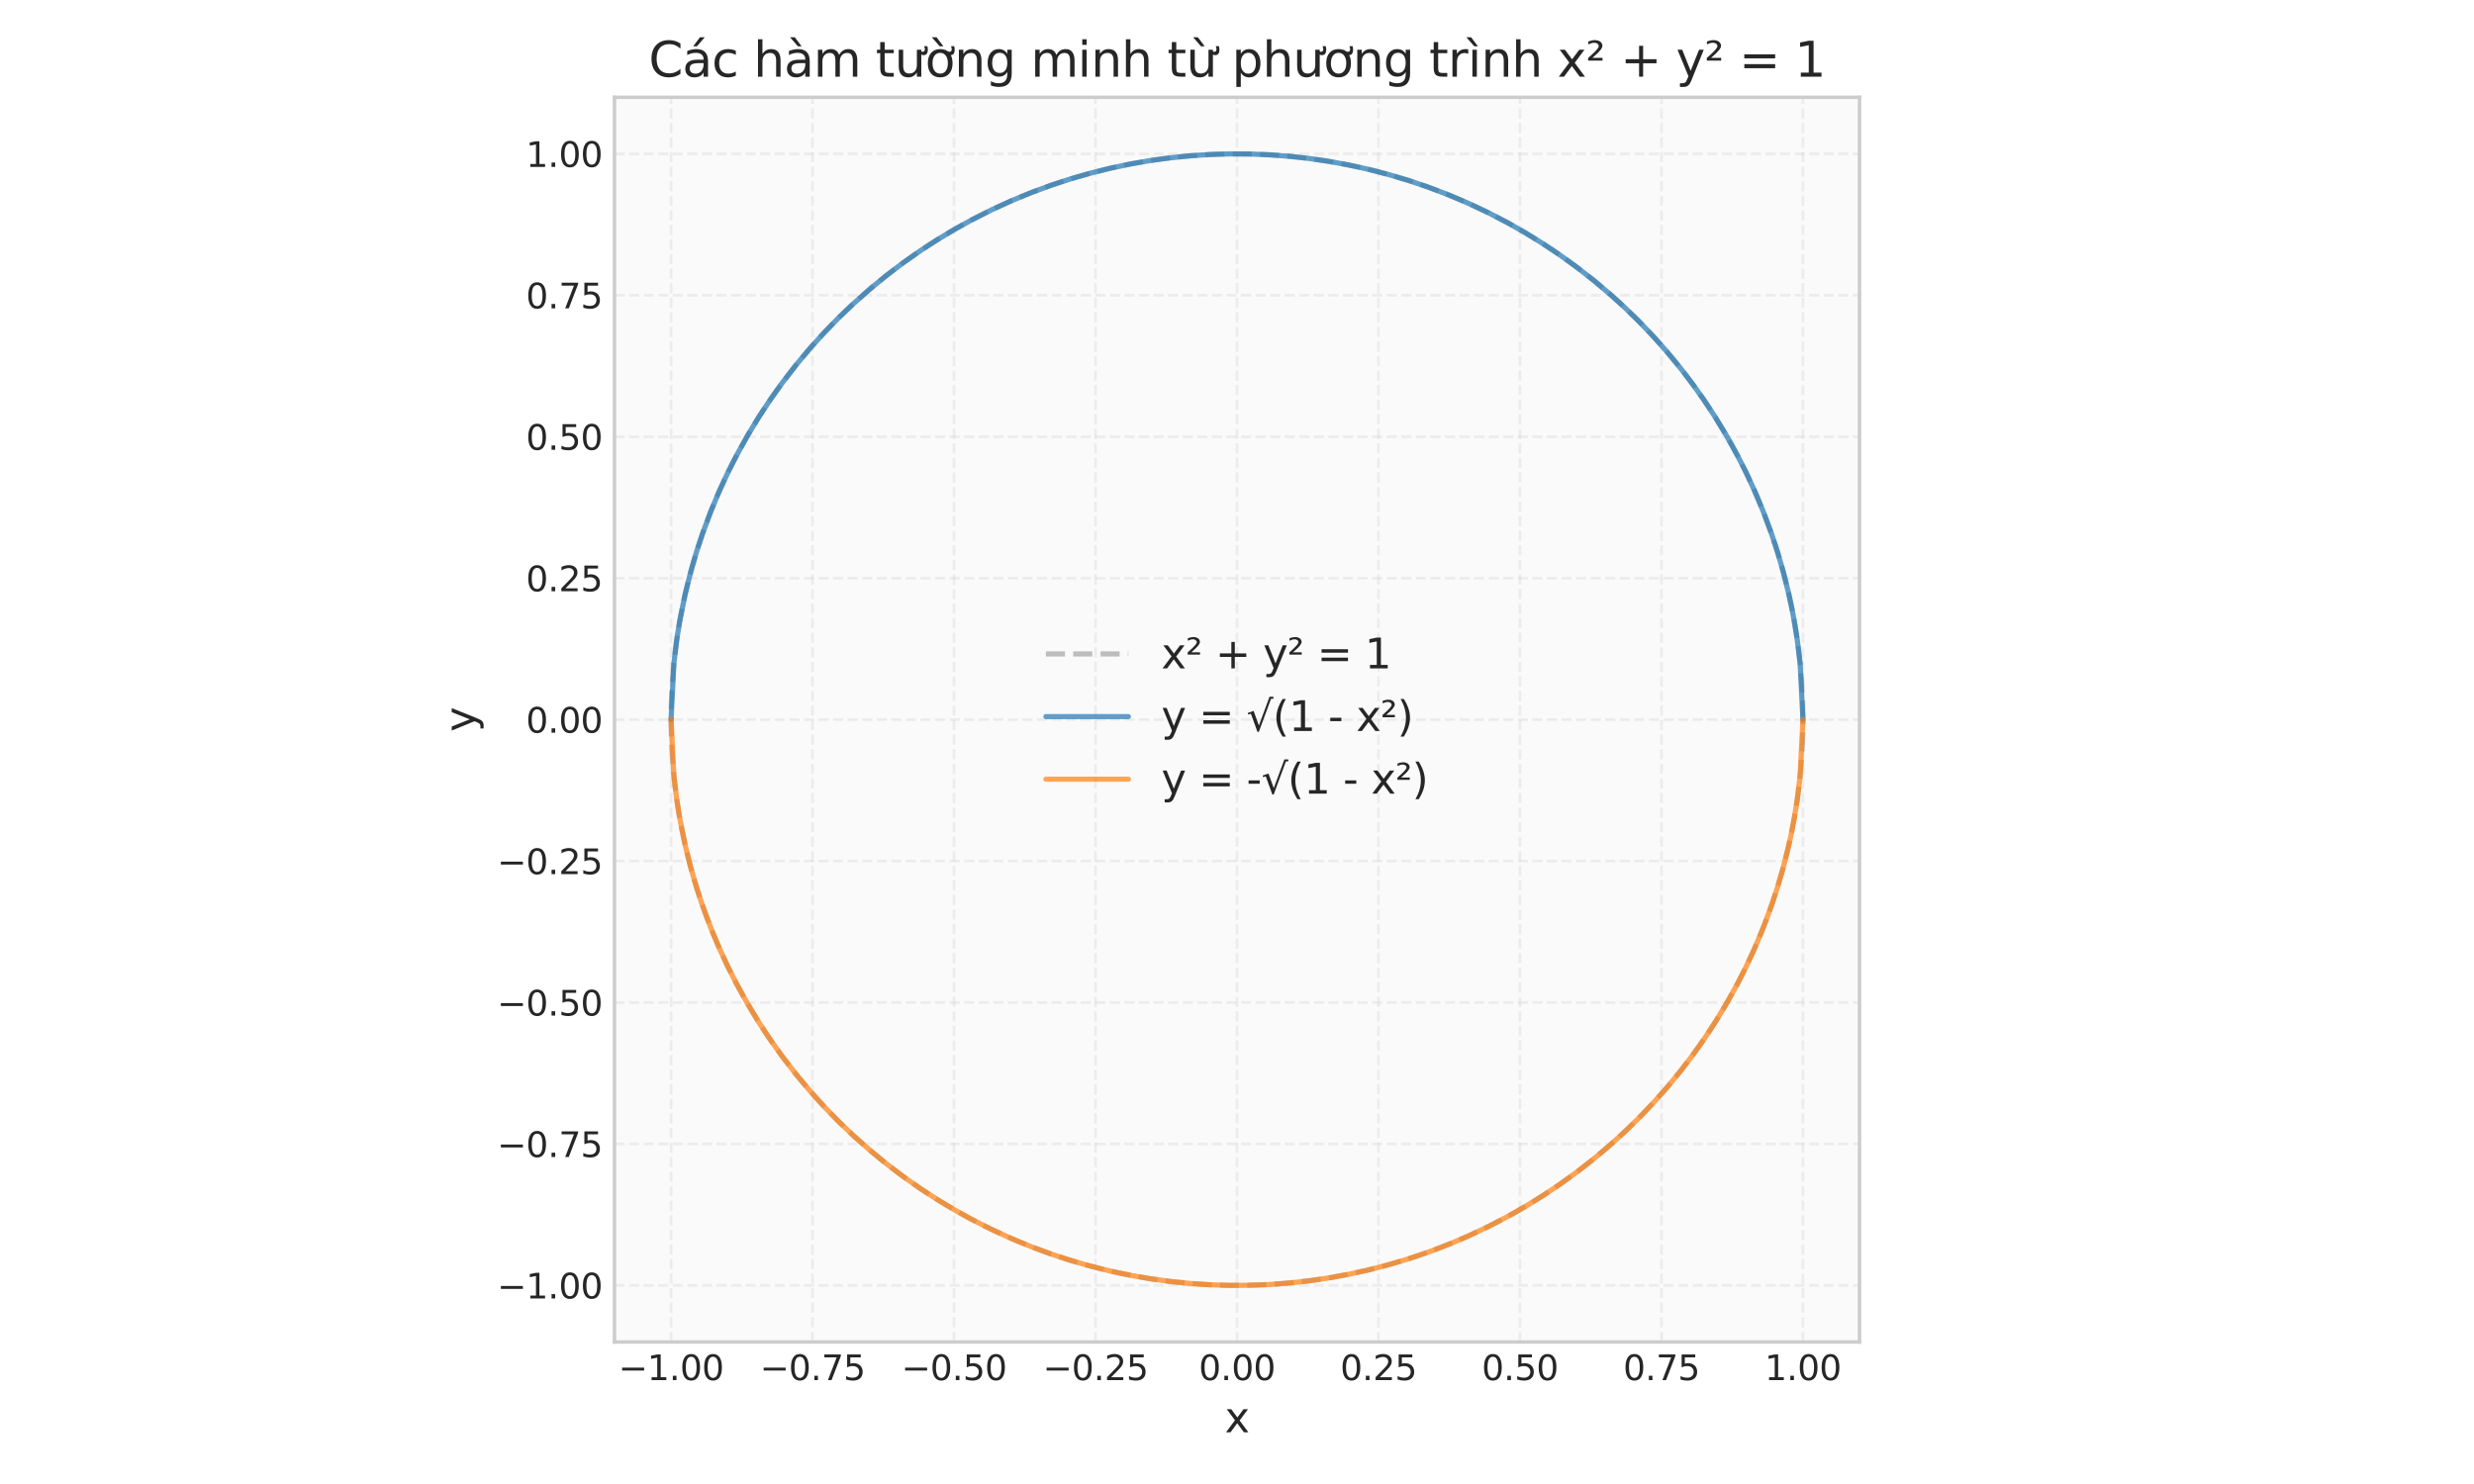 <?xml version="1.0" encoding="utf-8" standalone="no"?>
<!DOCTYPE svg PUBLIC "-//W3C//DTD SVG 1.1//EN"
  "http://www.w3.org/Graphics/SVG/1.1/DTD/svg11.dtd">
<svg xmlns:xlink="http://www.w3.org/1999/xlink" width="720pt" height="432pt" viewBox="0 0 720 432" xmlns="http://www.w3.org/2000/svg" version="1.1">
 <defs>
  <style type="text/css">*{stroke-linejoin: round; stroke-linecap: butt}</style>
 </defs>
 <g id="figure_1">
  <g id="patch_1">
   <path d="M 0 432 
L 720 432 
L 720 0 
L 0 0 
z
" style="fill: #ffffff"/>
  </g>
  <g id="axes_1">
   <g id="patch_2">
    <path d="M 178.829 390.66 
L 541.171 390.66 
L 541.171 28.32 
L 178.829 28.32 
z
" style="fill: #fafafa"/>
   </g>
   <g id="matplotlib.axis_1">
    <g id="xtick_1">
     <g id="line2d_1">
      <path d="M 195.299 390.66 
L 195.299 28.32 
" clip-path="url(#p12995d08d3)" style="fill: none; stroke-dasharray: 2.96,1.28; stroke-dashoffset: 0; stroke: #cccccc; stroke-opacity: 0.3; stroke-width: 0.8"/>
     </g>
     <g id="line2d_2"/>
     <g id="text_1">
      <!-- −1.00 -->
      <g style="fill: #262626" transform="translate(179.977 401.758) scale(0.1 -0.1)">
       <defs>
        <path id="DejaVuSans-2212" d="M 678 2272 
L 4684 2272 
L 4684 1741 
L 678 1741 
L 678 2272 
z
" transform="scale(0.016)"/>
        <path id="DejaVuSans-31" d="M 794 531 
L 1825 531 
L 1825 4091 
L 703 3866 
L 703 4441 
L 1819 4666 
L 2450 4666 
L 2450 531 
L 3481 531 
L 3481 0 
L 794 0 
L 794 531 
z
" transform="scale(0.016)"/>
        <path id="DejaVuSans-2e" d="M 684 794 
L 1344 794 
L 1344 0 
L 684 0 
L 684 794 
z
" transform="scale(0.016)"/>
        <path id="DejaVuSans-30" d="M 2034 4250 
Q 1547 4250 1301 3770 
Q 1056 3291 1056 2328 
Q 1056 1369 1301 889 
Q 1547 409 2034 409 
Q 2525 409 2770 889 
Q 3016 1369 3016 2328 
Q 3016 3291 2770 3770 
Q 2525 4250 2034 4250 
z
M 2034 4750 
Q 2819 4750 3233 4129 
Q 3647 3509 3647 2328 
Q 3647 1150 3233 529 
Q 2819 -91 2034 -91 
Q 1250 -91 836 529 
Q 422 1150 422 2328 
Q 422 3509 836 4129 
Q 1250 4750 2034 4750 
z
" transform="scale(0.016)"/>
       </defs>
       <use xlink:href="#DejaVuSans-2212"/>
       <use xlink:href="#DejaVuSans-31" transform="translate(83.789 0)"/>
       <use xlink:href="#DejaVuSans-2e" transform="translate(147.412 0)"/>
       <use xlink:href="#DejaVuSans-30" transform="translate(179.199 0)"/>
       <use xlink:href="#DejaVuSans-30" transform="translate(242.822 0)"/>
      </g>
     </g>
    </g>
    <g id="xtick_2">
     <g id="line2d_3">
      <path d="M 236.475 390.66 
L 236.475 28.32 
" clip-path="url(#p12995d08d3)" style="fill: none; stroke-dasharray: 2.96,1.28; stroke-dashoffset: 0; stroke: #cccccc; stroke-opacity: 0.3; stroke-width: 0.8"/>
     </g>
     <g id="line2d_4"/>
     <g id="text_2">
      <!-- −0.75 -->
      <g style="fill: #262626" transform="translate(221.152 401.758) scale(0.1 -0.1)">
       <defs>
        <path id="DejaVuSans-37" d="M 525 4666 
L 3525 4666 
L 3525 4397 
L 1831 0 
L 1172 0 
L 2766 4134 
L 525 4134 
L 525 4666 
z
" transform="scale(0.016)"/>
        <path id="DejaVuSans-35" d="M 691 4666 
L 3169 4666 
L 3169 4134 
L 1269 4134 
L 1269 2991 
Q 1406 3038 1543 3061 
Q 1681 3084 1819 3084 
Q 2600 3084 3056 2656 
Q 3513 2228 3513 1497 
Q 3513 744 3044 326 
Q 2575 -91 1722 -91 
Q 1428 -91 1123 -41 
Q 819 9 494 109 
L 494 744 
Q 775 591 1075 516 
Q 1375 441 1709 441 
Q 2250 441 2565 725 
Q 2881 1009 2881 1497 
Q 2881 1984 2565 2268 
Q 2250 2553 1709 2553 
Q 1456 2553 1204 2497 
Q 953 2441 691 2322 
L 691 4666 
z
" transform="scale(0.016)"/>
       </defs>
       <use xlink:href="#DejaVuSans-2212"/>
       <use xlink:href="#DejaVuSans-30" transform="translate(83.789 0)"/>
       <use xlink:href="#DejaVuSans-2e" transform="translate(147.412 0)"/>
       <use xlink:href="#DejaVuSans-37" transform="translate(179.199 0)"/>
       <use xlink:href="#DejaVuSans-35" transform="translate(242.822 0)"/>
      </g>
     </g>
    </g>
    <g id="xtick_3">
     <g id="line2d_5">
      <path d="M 277.65 390.66 
L 277.65 28.32 
" clip-path="url(#p12995d08d3)" style="fill: none; stroke-dasharray: 2.96,1.28; stroke-dashoffset: 0; stroke: #cccccc; stroke-opacity: 0.3; stroke-width: 0.8"/>
     </g>
     <g id="line2d_6"/>
     <g id="text_3">
      <!-- −0.50 -->
      <g style="fill: #262626" transform="translate(262.327 401.758) scale(0.1 -0.1)">
       <use xlink:href="#DejaVuSans-2212"/>
       <use xlink:href="#DejaVuSans-30" transform="translate(83.789 0)"/>
       <use xlink:href="#DejaVuSans-2e" transform="translate(147.412 0)"/>
       <use xlink:href="#DejaVuSans-35" transform="translate(179.199 0)"/>
       <use xlink:href="#DejaVuSans-30" transform="translate(242.822 0)"/>
      </g>
     </g>
    </g>
    <g id="xtick_4">
     <g id="line2d_7">
      <path d="M 318.825 390.66 
L 318.825 28.32 
" clip-path="url(#p12995d08d3)" style="fill: none; stroke-dasharray: 2.96,1.28; stroke-dashoffset: 0; stroke: #cccccc; stroke-opacity: 0.3; stroke-width: 0.8"/>
     </g>
     <g id="line2d_8"/>
     <g id="text_4">
      <!-- −0.25 -->
      <g style="fill: #262626" transform="translate(303.502 401.758) scale(0.1 -0.1)">
       <defs>
        <path id="DejaVuSans-32" d="M 1228 531 
L 3431 531 
L 3431 0 
L 469 0 
L 469 531 
Q 828 903 1448 1529 
Q 2069 2156 2228 2338 
Q 2531 2678 2651 2914 
Q 2772 3150 2772 3378 
Q 2772 3750 2511 3984 
Q 2250 4219 1831 4219 
Q 1534 4219 1204 4116 
Q 875 4013 500 3803 
L 500 4441 
Q 881 4594 1212 4672 
Q 1544 4750 1819 4750 
Q 2544 4750 2975 4387 
Q 3406 4025 3406 3419 
Q 3406 3131 3298 2873 
Q 3191 2616 2906 2266 
Q 2828 2175 2409 1742 
Q 1991 1309 1228 531 
z
" transform="scale(0.016)"/>
       </defs>
       <use xlink:href="#DejaVuSans-2212"/>
       <use xlink:href="#DejaVuSans-30" transform="translate(83.789 0)"/>
       <use xlink:href="#DejaVuSans-2e" transform="translate(147.412 0)"/>
       <use xlink:href="#DejaVuSans-32" transform="translate(179.199 0)"/>
       <use xlink:href="#DejaVuSans-35" transform="translate(242.822 0)"/>
      </g>
     </g>
    </g>
    <g id="xtick_5">
     <g id="line2d_9">
      <path d="M 360 390.66 
L 360 28.32 
" clip-path="url(#p12995d08d3)" style="fill: none; stroke-dasharray: 2.96,1.28; stroke-dashoffset: 0; stroke: #cccccc; stroke-opacity: 0.3; stroke-width: 0.8"/>
     </g>
     <g id="line2d_10"/>
     <g id="text_5">
      <!-- 0.00 -->
      <g style="fill: #262626" transform="translate(348.867 401.758) scale(0.1 -0.1)">
       <use xlink:href="#DejaVuSans-30"/>
       <use xlink:href="#DejaVuSans-2e" transform="translate(63.623 0)"/>
       <use xlink:href="#DejaVuSans-30" transform="translate(95.41 0)"/>
       <use xlink:href="#DejaVuSans-30" transform="translate(159.033 0)"/>
      </g>
     </g>
    </g>
    <g id="xtick_6">
     <g id="line2d_11">
      <path d="M 401.175 390.66 
L 401.175 28.32 
" clip-path="url(#p12995d08d3)" style="fill: none; stroke-dasharray: 2.96,1.28; stroke-dashoffset: 0; stroke: #cccccc; stroke-opacity: 0.3; stroke-width: 0.8"/>
     </g>
     <g id="line2d_12"/>
     <g id="text_6">
      <!-- 0.25 -->
      <g style="fill: #262626" transform="translate(390.042 401.758) scale(0.1 -0.1)">
       <use xlink:href="#DejaVuSans-30"/>
       <use xlink:href="#DejaVuSans-2e" transform="translate(63.623 0)"/>
       <use xlink:href="#DejaVuSans-32" transform="translate(95.41 0)"/>
       <use xlink:href="#DejaVuSans-35" transform="translate(159.033 0)"/>
      </g>
     </g>
    </g>
    <g id="xtick_7">
     <g id="line2d_13">
      <path d="M 442.35 390.66 
L 442.35 28.32 
" clip-path="url(#p12995d08d3)" style="fill: none; stroke-dasharray: 2.96,1.28; stroke-dashoffset: 0; stroke: #cccccc; stroke-opacity: 0.3; stroke-width: 0.8"/>
     </g>
     <g id="line2d_14"/>
     <g id="text_7">
      <!-- 0.50 -->
      <g style="fill: #262626" transform="translate(431.217 401.758) scale(0.1 -0.1)">
       <use xlink:href="#DejaVuSans-30"/>
       <use xlink:href="#DejaVuSans-2e" transform="translate(63.623 0)"/>
       <use xlink:href="#DejaVuSans-35" transform="translate(95.41 0)"/>
       <use xlink:href="#DejaVuSans-30" transform="translate(159.033 0)"/>
      </g>
     </g>
    </g>
    <g id="xtick_8">
     <g id="line2d_15">
      <path d="M 483.525 390.66 
L 483.525 28.32 
" clip-path="url(#p12995d08d3)" style="fill: none; stroke-dasharray: 2.96,1.28; stroke-dashoffset: 0; stroke: #cccccc; stroke-opacity: 0.3; stroke-width: 0.8"/>
     </g>
     <g id="line2d_16"/>
     <g id="text_8">
      <!-- 0.75 -->
      <g style="fill: #262626" transform="translate(472.393 401.758) scale(0.1 -0.1)">
       <use xlink:href="#DejaVuSans-30"/>
       <use xlink:href="#DejaVuSans-2e" transform="translate(63.623 0)"/>
       <use xlink:href="#DejaVuSans-37" transform="translate(95.41 0)"/>
       <use xlink:href="#DejaVuSans-35" transform="translate(159.033 0)"/>
      </g>
     </g>
    </g>
    <g id="xtick_9">
     <g id="line2d_17">
      <path d="M 524.701 390.66 
L 524.701 28.32 
" clip-path="url(#p12995d08d3)" style="fill: none; stroke-dasharray: 2.96,1.28; stroke-dashoffset: 0; stroke: #cccccc; stroke-opacity: 0.3; stroke-width: 0.8"/>
     </g>
     <g id="line2d_18"/>
     <g id="text_9">
      <!-- 1.00 -->
      <g style="fill: #262626" transform="translate(513.568 401.758) scale(0.1 -0.1)">
       <use xlink:href="#DejaVuSans-31"/>
       <use xlink:href="#DejaVuSans-2e" transform="translate(63.623 0)"/>
       <use xlink:href="#DejaVuSans-30" transform="translate(95.41 0)"/>
       <use xlink:href="#DejaVuSans-30" transform="translate(159.033 0)"/>
      </g>
     </g>
    </g>
    <g id="text_10">
     <!-- x -->
     <g style="fill: #262626" transform="translate(356.449 416.956) scale(0.12 -0.12)">
      <defs>
       <path id="DejaVuSans-78" d="M 3513 3500 
L 2247 1797 
L 3578 0 
L 2900 0 
L 1881 1375 
L 863 0 
L 184 0 
L 1544 1831 
L 300 3500 
L 978 3500 
L 1906 2253 
L 2834 3500 
L 3513 3500 
z
" transform="scale(0.016)"/>
      </defs>
      <use xlink:href="#DejaVuSans-78"/>
     </g>
    </g>
   </g>
   <g id="matplotlib.axis_2">
    <g id="ytick_1">
     <g id="line2d_19">
      <path d="M 178.829 374.191 
L 541.171 374.191 
" clip-path="url(#p12995d08d3)" style="fill: none; stroke-dasharray: 2.96,1.28; stroke-dashoffset: 0; stroke: #cccccc; stroke-opacity: 0.3; stroke-width: 0.8"/>
     </g>
     <g id="line2d_20"/>
     <g id="text_11">
      <!-- −1.00 -->
      <g style="fill: #262626" transform="translate(144.684 377.99) scale(0.1 -0.1)">
       <use xlink:href="#DejaVuSans-2212"/>
       <use xlink:href="#DejaVuSans-31" transform="translate(83.789 0)"/>
       <use xlink:href="#DejaVuSans-2e" transform="translate(147.412 0)"/>
       <use xlink:href="#DejaVuSans-30" transform="translate(179.199 0)"/>
       <use xlink:href="#DejaVuSans-30" transform="translate(242.822 0)"/>
      </g>
     </g>
    </g>
    <g id="ytick_2">
     <g id="line2d_21">
      <path d="M 178.829 333.015 
L 541.171 333.015 
" clip-path="url(#p12995d08d3)" style="fill: none; stroke-dasharray: 2.96,1.28; stroke-dashoffset: 0; stroke: #cccccc; stroke-opacity: 0.3; stroke-width: 0.8"/>
     </g>
     <g id="line2d_22"/>
     <g id="text_12">
      <!-- −0.75 -->
      <g style="fill: #262626" transform="translate(144.684 336.815) scale(0.1 -0.1)">
       <use xlink:href="#DejaVuSans-2212"/>
       <use xlink:href="#DejaVuSans-30" transform="translate(83.789 0)"/>
       <use xlink:href="#DejaVuSans-2e" transform="translate(147.412 0)"/>
       <use xlink:href="#DejaVuSans-37" transform="translate(179.199 0)"/>
       <use xlink:href="#DejaVuSans-35" transform="translate(242.822 0)"/>
      </g>
     </g>
    </g>
    <g id="ytick_3">
     <g id="line2d_23">
      <path d="M 178.829 291.84 
L 541.171 291.84 
" clip-path="url(#p12995d08d3)" style="fill: none; stroke-dasharray: 2.96,1.28; stroke-dashoffset: 0; stroke: #cccccc; stroke-opacity: 0.3; stroke-width: 0.8"/>
     </g>
     <g id="line2d_24"/>
     <g id="text_13">
      <!-- −0.50 -->
      <g style="fill: #262626" transform="translate(144.684 295.639) scale(0.1 -0.1)">
       <use xlink:href="#DejaVuSans-2212"/>
       <use xlink:href="#DejaVuSans-30" transform="translate(83.789 0)"/>
       <use xlink:href="#DejaVuSans-2e" transform="translate(147.412 0)"/>
       <use xlink:href="#DejaVuSans-35" transform="translate(179.199 0)"/>
       <use xlink:href="#DejaVuSans-30" transform="translate(242.822 0)"/>
      </g>
     </g>
    </g>
    <g id="ytick_4">
     <g id="line2d_25">
      <path d="M 178.829 250.665 
L 541.171 250.665 
" clip-path="url(#p12995d08d3)" style="fill: none; stroke-dasharray: 2.96,1.28; stroke-dashoffset: 0; stroke: #cccccc; stroke-opacity: 0.3; stroke-width: 0.8"/>
     </g>
     <g id="line2d_26"/>
     <g id="text_14">
      <!-- −0.25 -->
      <g style="fill: #262626" transform="translate(144.684 254.464) scale(0.1 -0.1)">
       <use xlink:href="#DejaVuSans-2212"/>
       <use xlink:href="#DejaVuSans-30" transform="translate(83.789 0)"/>
       <use xlink:href="#DejaVuSans-2e" transform="translate(147.412 0)"/>
       <use xlink:href="#DejaVuSans-32" transform="translate(179.199 0)"/>
       <use xlink:href="#DejaVuSans-35" transform="translate(242.822 0)"/>
      </g>
     </g>
    </g>
    <g id="ytick_5">
     <g id="line2d_27">
      <path d="M 178.829 209.49 
L 541.171 209.49 
" clip-path="url(#p12995d08d3)" style="fill: none; stroke-dasharray: 2.96,1.28; stroke-dashoffset: 0; stroke: #cccccc; stroke-opacity: 0.3; stroke-width: 0.8"/>
     </g>
     <g id="line2d_28"/>
     <g id="text_15">
      <!-- 0.00 -->
      <g style="fill: #262626" transform="translate(153.064 213.289) scale(0.1 -0.1)">
       <use xlink:href="#DejaVuSans-30"/>
       <use xlink:href="#DejaVuSans-2e" transform="translate(63.623 0)"/>
       <use xlink:href="#DejaVuSans-30" transform="translate(95.41 0)"/>
       <use xlink:href="#DejaVuSans-30" transform="translate(159.033 0)"/>
      </g>
     </g>
    </g>
    <g id="ytick_6">
     <g id="line2d_29">
      <path d="M 178.829 168.315 
L 541.171 168.315 
" clip-path="url(#p12995d08d3)" style="fill: none; stroke-dasharray: 2.96,1.28; stroke-dashoffset: 0; stroke: #cccccc; stroke-opacity: 0.3; stroke-width: 0.8"/>
     </g>
     <g id="line2d_30"/>
     <g id="text_16">
      <!-- 0.25 -->
      <g style="fill: #262626" transform="translate(153.064 172.114) scale(0.1 -0.1)">
       <use xlink:href="#DejaVuSans-30"/>
       <use xlink:href="#DejaVuSans-2e" transform="translate(63.623 0)"/>
       <use xlink:href="#DejaVuSans-32" transform="translate(95.41 0)"/>
       <use xlink:href="#DejaVuSans-35" transform="translate(159.033 0)"/>
      </g>
     </g>
    </g>
    <g id="ytick_7">
     <g id="line2d_31">
      <path d="M 178.829 127.14 
L 541.171 127.14 
" clip-path="url(#p12995d08d3)" style="fill: none; stroke-dasharray: 2.96,1.28; stroke-dashoffset: 0; stroke: #cccccc; stroke-opacity: 0.3; stroke-width: 0.8"/>
     </g>
     <g id="line2d_32"/>
     <g id="text_17">
      <!-- 0.50 -->
      <g style="fill: #262626" transform="translate(153.064 130.939) scale(0.1 -0.1)">
       <use xlink:href="#DejaVuSans-30"/>
       <use xlink:href="#DejaVuSans-2e" transform="translate(63.623 0)"/>
       <use xlink:href="#DejaVuSans-35" transform="translate(95.41 0)"/>
       <use xlink:href="#DejaVuSans-30" transform="translate(159.033 0)"/>
      </g>
     </g>
    </g>
    <g id="ytick_8">
     <g id="line2d_33">
      <path d="M 178.829 85.965 
L 541.171 85.965 
" clip-path="url(#p12995d08d3)" style="fill: none; stroke-dasharray: 2.96,1.28; stroke-dashoffset: 0; stroke: #cccccc; stroke-opacity: 0.3; stroke-width: 0.8"/>
     </g>
     <g id="line2d_34"/>
     <g id="text_18">
      <!-- 0.75 -->
      <g style="fill: #262626" transform="translate(153.064 89.764) scale(0.1 -0.1)">
       <use xlink:href="#DejaVuSans-30"/>
       <use xlink:href="#DejaVuSans-2e" transform="translate(63.623 0)"/>
       <use xlink:href="#DejaVuSans-37" transform="translate(95.41 0)"/>
       <use xlink:href="#DejaVuSans-35" transform="translate(159.033 0)"/>
      </g>
     </g>
    </g>
    <g id="ytick_9">
     <g id="line2d_35">
      <path d="M 178.829 44.789 
L 541.171 44.789 
" clip-path="url(#p12995d08d3)" style="fill: none; stroke-dasharray: 2.96,1.28; stroke-dashoffset: 0; stroke: #cccccc; stroke-opacity: 0.3; stroke-width: 0.8"/>
     </g>
     <g id="line2d_36"/>
     <g id="text_19">
      <!-- 1.00 -->
      <g style="fill: #262626" transform="translate(153.064 48.589) scale(0.1 -0.1)">
       <use xlink:href="#DejaVuSans-31"/>
       <use xlink:href="#DejaVuSans-2e" transform="translate(63.623 0)"/>
       <use xlink:href="#DejaVuSans-30" transform="translate(95.41 0)"/>
       <use xlink:href="#DejaVuSans-30" transform="translate(159.033 0)"/>
      </g>
     </g>
    </g>
    <g id="text_20">
     <!-- y -->
     <g style="fill: #262626" transform="translate(138.188 213.041) rotate(-90) scale(0.12 -0.12)">
      <defs>
       <path id="DejaVuSans-79" d="M 2059 -325 
Q 1816 -950 1584 -1140 
Q 1353 -1331 966 -1331 
L 506 -1331 
L 506 -850 
L 844 -850 
Q 1081 -850 1212 -737 
Q 1344 -625 1503 -206 
L 1606 56 
L 191 3500 
L 800 3500 
L 1894 763 
L 2988 3500 
L 3597 3500 
L 2059 -325 
z
" transform="scale(0.016)"/>
      </defs>
      <use xlink:href="#DejaVuSans-79"/>
     </g>
    </g>
   </g>
   <g id="line2d_37">
    <path d="M 524.701 209.49 
L 524.619 204.304 
L 524.374 199.122 
L 523.966 193.952 
L 523.395 188.796 
L 522.663 183.661 
L 521.769 178.552 
L 520.714 173.473 
L 519.5 168.43 
L 518.128 163.428 
L 516.599 158.471 
L 514.915 153.565 
L 513.077 148.715 
L 511.088 143.925 
L 508.948 139.2 
L 506.661 134.544 
L 504.228 129.963 
L 501.652 125.461 
L 498.936 121.042 
L 496.082 116.711 
L 493.093 112.472 
L 489.972 108.329 
L 486.722 104.286 
L 483.346 100.348 
L 479.848 96.518 
L 476.231 92.8 
L 472.499 89.198 
L 468.656 85.715 
L 464.704 82.355 
L 460.649 79.121 
L 456.494 76.016 
L 452.243 73.044 
L 447.9 70.207 
L 443.471 67.508 
L 438.958 64.95 
L 434.368 62.535 
L 429.703 60.266 
L 424.97 58.145 
L 420.172 56.175 
L 415.314 54.356 
L 410.402 52.691 
L 405.439 51.182 
L 400.432 49.829 
L 395.384 48.635 
L 390.301 47.601 
L 385.188 46.727 
L 380.05 46.015 
L 374.893 45.464 
L 369.72 45.077 
L 364.538 44.852 
L 359.352 44.791 
L 354.166 44.893 
L 348.985 45.158 
L 343.816 45.587 
L 338.663 46.177 
L 333.531 46.93 
L 328.425 47.844 
L 323.351 48.919 
L 318.313 50.153 
L 313.316 51.544 
L 308.365 53.093 
L 303.466 54.796 
L 298.623 56.653 
L 293.841 58.662 
L 289.124 60.82 
L 284.477 63.125 
L 279.906 65.576 
L 275.414 68.17 
L 271.006 70.903 
L 266.686 73.774 
L 262.459 76.78 
L 258.328 79.917 
L 254.298 83.183 
L 250.373 86.574 
L 246.557 90.087 
L 242.853 93.719 
L 239.266 97.465 
L 235.798 101.323 
L 232.454 105.287 
L 229.236 109.355 
L 226.147 113.523 
L 223.192 117.785 
L 220.372 122.139 
L 217.69 126.579 
L 215.15 131.101 
L 212.754 135.701 
L 210.503 140.375 
L 208.401 145.116 
L 206.449 149.922 
L 204.649 154.787 
L 203.004 159.706 
L 201.514 164.674 
L 200.181 169.687 
L 199.007 174.74 
L 197.993 179.826 
L 197.139 184.943 
L 196.447 190.083 
L 195.917 195.243 
L 195.55 200.417 
L 195.345 205.6 
L 195.305 210.787 
L 195.427 215.972 
L 195.713 221.151 
L 196.162 226.319 
L 196.773 231.47 
L 197.546 236.599 
L 198.48 241.701 
L 199.574 246.771 
L 200.828 251.804 
L 202.239 256.796 
L 203.807 261.74 
L 205.53 266.633 
L 207.406 271.468 
L 209.433 276.243 
L 211.61 280.951 
L 213.934 285.588 
L 216.403 290.15 
L 219.014 294.632 
L 221.765 299.029 
L 224.653 303.338 
L 227.675 307.553 
L 230.829 311.671 
L 234.11 315.688 
L 237.517 319.6 
L 241.045 323.402 
L 244.691 327.091 
L 248.451 330.664 
L 252.322 334.117 
L 256.3 337.446 
L 260.381 340.648 
L 264.56 343.719 
L 268.835 346.658 
L 273.199 349.461 
L 277.65 352.125 
L 282.182 354.647 
L 286.792 357.026 
L 291.474 359.258 
L 296.224 361.341 
L 301.037 363.274 
L 305.909 365.055 
L 310.834 366.681 
L 315.809 368.151 
L 320.827 369.464 
L 325.884 370.618 
L 330.974 371.613 
L 336.094 372.446 
L 341.237 373.118 
L 346.399 373.628 
L 351.575 373.975 
L 356.758 374.159 
L 361.945 374.179 
L 367.13 374.036 
L 372.308 373.73 
L 377.474 373.261 
L 382.622 372.63 
L 387.748 371.836 
L 392.847 370.882 
L 397.912 369.768 
L 402.941 368.494 
L 407.926 367.063 
L 412.864 365.476 
L 417.75 363.734 
L 422.579 361.839 
L 427.345 359.793 
L 432.045 357.598 
L 436.673 355.255 
L 441.225 352.769 
L 445.696 350.14 
L 450.083 347.372 
L 454.38 344.467 
L 458.583 341.428 
L 462.689 338.258 
L 466.693 334.961 
L 470.591 331.539 
L 474.379 327.996 
L 478.054 324.335 
L 481.612 320.561 
L 485.05 316.676 
L 488.363 312.685 
L 491.549 308.592 
L 494.604 304.4 
L 497.526 300.115 
L 500.312 295.739 
L 502.958 291.278 
L 505.462 286.736 
L 507.823 282.117 
L 510.036 277.426 
L 512.101 272.668 
L 514.015 267.847 
L 515.777 262.968 
L 517.383 258.036 
L 518.834 253.056 
L 520.127 248.033 
L 521.261 242.972 
L 522.236 237.877 
L 523.049 232.754 
L 523.701 227.608 
L 524.19 222.445 
L 524.517 217.268 
L 524.68 212.083 
L 524.701 209.49 
L 524.701 209.49 
" clip-path="url(#p12995d08d3)" style="fill: none; stroke-dasharray: 5.55,2.4; stroke-dashoffset: 0; stroke: #808080; stroke-opacity: 0.5; stroke-width: 1.5"/>
   </g>
   <g id="line2d_38">
    <path d="M 195.299 209.49 
L 196.125 193.02 
L 196.951 186.227 
L 197.776 181.035 
L 199.427 172.847 
L 201.078 166.244 
L 202.73 160.579 
L 204.381 155.556 
L 206.857 148.88 
L 209.334 142.961 
L 211.811 137.614 
L 214.288 132.717 
L 217.59 126.752 
L 220.892 121.313 
L 224.194 116.307 
L 227.497 111.668 
L 231.624 106.311 
L 235.752 101.375 
L 239.88 96.807 
L 244.008 92.562 
L 248.136 88.607 
L 253.089 84.205 
L 258.043 80.142 
L 262.996 76.387 
L 267.949 72.914 
L 272.903 69.703 
L 277.856 66.736 
L 282.81 63.998 
L 288.588 61.076 
L 294.367 58.432 
L 300.146 56.05 
L 305.925 53.919 
L 311.704 52.03 
L 317.483 50.372 
L 323.262 48.939 
L 329.041 47.725 
L 334.82 46.726 
L 340.599 45.936 
L 346.378 45.354 
L 352.157 44.976 
L 357.936 44.802 
L 363.715 44.831 
L 369.494 45.063 
L 375.273 45.499 
L 381.052 46.14 
L 386.831 46.99 
L 392.61 48.05 
L 398.389 49.326 
L 404.168 50.822 
L 409.947 52.545 
L 415.726 54.503 
L 421.505 56.704 
L 427.284 59.16 
L 433.063 61.882 
L 438.842 64.886 
L 443.795 67.699 
L 448.748 70.746 
L 453.702 74.042 
L 458.655 77.606 
L 463.609 81.461 
L 468.562 85.633 
L 472.69 89.376 
L 476.818 93.387 
L 480.945 97.694 
L 485.073 102.332 
L 489.201 107.346 
L 492.503 111.668 
L 495.806 116.307 
L 499.108 121.313 
L 502.41 126.752 
L 505.712 132.717 
L 508.189 137.614 
L 510.666 142.961 
L 513.143 148.88 
L 515.619 155.556 
L 517.27 160.579 
L 518.922 166.244 
L 520.573 172.847 
L 521.398 176.674 
L 522.224 181.035 
L 523.049 186.227 
L 523.875 193.02 
L 524.701 209.49 
L 524.701 209.49 
" clip-path="url(#p12995d08d3)" style="fill: none; stroke: #1f77b4; stroke-opacity: 0.7; stroke-width: 1.5; stroke-linecap: round"/>
   </g>
   <g id="line2d_39">
    <path d="M 195.299 209.49 
L 196.125 225.96 
L 196.951 232.753 
L 197.776 237.945 
L 199.427 246.133 
L 201.078 252.736 
L 202.73 258.401 
L 204.381 263.424 
L 206.857 270.1 
L 209.334 276.019 
L 211.811 281.366 
L 214.288 286.263 
L 217.59 292.228 
L 220.892 297.667 
L 224.194 302.673 
L 227.497 307.312 
L 231.624 312.669 
L 235.752 317.605 
L 239.88 322.173 
L 244.008 326.418 
L 248.136 330.373 
L 253.089 334.775 
L 258.043 338.838 
L 262.996 342.593 
L 267.949 346.066 
L 272.903 349.277 
L 277.856 352.244 
L 282.81 354.982 
L 288.588 357.904 
L 294.367 360.548 
L 300.146 362.93 
L 305.925 365.061 
L 311.704 366.95 
L 317.483 368.608 
L 323.262 370.041 
L 329.041 371.255 
L 334.82 372.254 
L 340.599 373.044 
L 346.378 373.626 
L 352.157 374.004 
L 357.936 374.178 
L 363.715 374.149 
L 369.494 373.917 
L 375.273 373.481 
L 381.052 372.84 
L 386.831 371.99 
L 392.61 370.93 
L 398.389 369.654 
L 404.168 368.158 
L 409.947 366.435 
L 415.726 364.477 
L 421.505 362.276 
L 427.284 359.82 
L 433.063 357.098 
L 438.842 354.094 
L 443.795 351.281 
L 448.748 348.234 
L 453.702 344.938 
L 458.655 341.374 
L 463.609 337.519 
L 468.562 333.347 
L 472.69 329.604 
L 476.818 325.593 
L 480.945 321.286 
L 485.073 316.648 
L 489.201 311.634 
L 492.503 307.312 
L 495.806 302.673 
L 499.108 297.667 
L 502.41 292.228 
L 505.712 286.263 
L 508.189 281.366 
L 510.666 276.019 
L 513.143 270.1 
L 515.619 263.424 
L 517.27 258.401 
L 518.922 252.736 
L 520.573 246.133 
L 521.398 242.306 
L 522.224 237.945 
L 523.049 232.753 
L 523.875 225.96 
L 524.701 209.49 
L 524.701 209.49 
" clip-path="url(#p12995d08d3)" style="fill: none; stroke: #ff7f0e; stroke-opacity: 0.7; stroke-width: 1.5; stroke-linecap: round"/>
   </g>
   <g id="patch_3">
    <path d="M 178.829 390.66 
L 178.829 28.32 
" style="fill: none; stroke: #cccccc; stroke-linejoin: miter; stroke-linecap: square"/>
   </g>
   <g id="patch_4">
    <path d="M 541.171 390.66 
L 541.171 28.32 
" style="fill: none; stroke: #cccccc; stroke-linejoin: miter; stroke-linecap: square"/>
   </g>
   <g id="patch_5">
    <path d="M 178.829 390.66 
L 541.171 390.66 
" style="fill: none; stroke: #cccccc; stroke-linejoin: miter; stroke-linecap: square"/>
   </g>
   <g id="patch_6">
    <path d="M 178.829 28.32 
L 541.171 28.32 
" style="fill: none; stroke: #cccccc; stroke-linejoin: miter; stroke-linecap: square"/>
   </g>
   <g id="text_21">
    <!-- Các hàm tường minh từ phương trình x² + y² = 1 -->
    <g style="fill: #262626" transform="translate(188.794 22.32) scale(0.14 -0.14)">
     <defs>
      <path id="DejaVuSans-43" d="M 4122 4306 
L 4122 3641 
Q 3803 3938 3442 4084 
Q 3081 4231 2675 4231 
Q 1875 4231 1450 3742 
Q 1025 3253 1025 2328 
Q 1025 1406 1450 917 
Q 1875 428 2675 428 
Q 3081 428 3442 575 
Q 3803 722 4122 1019 
L 4122 359 
Q 3791 134 3420 21 
Q 3050 -91 2638 -91 
Q 1578 -91 968 557 
Q 359 1206 359 2328 
Q 359 3453 968 4101 
Q 1578 4750 2638 4750 
Q 3056 4750 3426 4639 
Q 3797 4528 4122 4306 
z
" transform="scale(0.016)"/>
      <path id="DejaVuSans-e1" d="M 2194 1759 
Q 1497 1759 1228 1600 
Q 959 1441 959 1056 
Q 959 750 1161 570 
Q 1363 391 1709 391 
Q 2188 391 2477 730 
Q 2766 1069 2766 1631 
L 2766 1759 
L 2194 1759 
z
M 3341 1997 
L 3341 0 
L 2766 0 
L 2766 531 
Q 2569 213 2275 61 
Q 1981 -91 1556 -91 
Q 1019 -91 701 211 
Q 384 513 384 1019 
Q 384 1609 779 1909 
Q 1175 2209 1959 2209 
L 2766 2209 
L 2766 2266 
Q 2766 2663 2505 2880 
Q 2244 3097 1772 3097 
Q 1472 3097 1187 3025 
Q 903 2953 641 2809 
L 641 3341 
Q 956 3463 1253 3523 
Q 1550 3584 1831 3584 
Q 2591 3584 2966 3190 
Q 3341 2797 3341 1997 
z
M 2290 5119 
L 2912 5119 
L 1894 3944 
L 1415 3944 
L 2290 5119 
z
" transform="scale(0.016)"/>
      <path id="DejaVuSans-63" d="M 3122 3366 
L 3122 2828 
Q 2878 2963 2633 3030 
Q 2388 3097 2138 3097 
Q 1578 3097 1268 2742 
Q 959 2388 959 1747 
Q 959 1106 1268 751 
Q 1578 397 2138 397 
Q 2388 397 2633 464 
Q 2878 531 3122 666 
L 3122 134 
Q 2881 22 2623 -34 
Q 2366 -91 2075 -91 
Q 1284 -91 818 406 
Q 353 903 353 1747 
Q 353 2603 823 3093 
Q 1294 3584 2113 3584 
Q 2378 3584 2631 3529 
Q 2884 3475 3122 3366 
z
" transform="scale(0.016)"/>
      <path id="DejaVuSans-20" transform="scale(0.016)"/>
      <path id="DejaVuSans-68" d="M 3513 2113 
L 3513 0 
L 2938 0 
L 2938 2094 
Q 2938 2591 2744 2837 
Q 2550 3084 2163 3084 
Q 1697 3084 1428 2787 
Q 1159 2491 1159 1978 
L 1159 0 
L 581 0 
L 581 4863 
L 1159 4863 
L 1159 2956 
Q 1366 3272 1645 3428 
Q 1925 3584 2291 3584 
Q 2894 3584 3203 3211 
Q 3513 2838 3513 2113 
z
" transform="scale(0.016)"/>
      <path id="DejaVuSans-e0" d="M 2194 1759 
Q 1497 1759 1228 1600 
Q 959 1441 959 1056 
Q 959 750 1161 570 
Q 1363 391 1709 391 
Q 2188 391 2477 730 
Q 2766 1069 2766 1631 
L 2766 1759 
L 2194 1759 
z
M 3341 1997 
L 3341 0 
L 2766 0 
L 2766 531 
Q 2569 213 2275 61 
Q 1981 -91 1556 -91 
Q 1019 -91 701 211 
Q 384 513 384 1019 
Q 384 1609 779 1909 
Q 1175 2209 1959 2209 
L 2766 2209 
L 2766 2266 
Q 2766 2663 2505 2880 
Q 2244 3097 1772 3097 
Q 1472 3097 1187 3025 
Q 903 2953 641 2809 
L 641 3341 
Q 956 3463 1253 3523 
Q 1550 3584 1831 3584 
Q 2591 3584 2966 3190 
Q 3341 2797 3341 1997 
z
M 1403 5119 
L 2284 3950 
L 1806 3950 
L 787 5119 
L 1403 5119 
z
" transform="scale(0.016)"/>
      <path id="DejaVuSans-6d" d="M 3328 2828 
Q 3544 3216 3844 3400 
Q 4144 3584 4550 3584 
Q 5097 3584 5394 3201 
Q 5691 2819 5691 2113 
L 5691 0 
L 5113 0 
L 5113 2094 
Q 5113 2597 4934 2840 
Q 4756 3084 4391 3084 
Q 3944 3084 3684 2787 
Q 3425 2491 3425 1978 
L 3425 0 
L 2847 0 
L 2847 2094 
Q 2847 2600 2669 2842 
Q 2491 3084 2119 3084 
Q 1678 3084 1418 2786 
Q 1159 2488 1159 1978 
L 1159 0 
L 581 0 
L 581 3500 
L 1159 3500 
L 1159 2956 
Q 1356 3278 1631 3431 
Q 1906 3584 2284 3584 
Q 2666 3584 2933 3390 
Q 3200 3197 3328 2828 
z
" transform="scale(0.016)"/>
      <path id="DejaVuSans-74" d="M 1172 4494 
L 1172 3500 
L 2356 3500 
L 2356 3053 
L 1172 3053 
L 1172 1153 
Q 1172 725 1289 603 
Q 1406 481 1766 481 
L 2356 481 
L 2356 0 
L 1766 0 
Q 1100 0 847 248 
Q 594 497 594 1153 
L 594 3053 
L 172 3053 
L 172 3500 
L 594 3500 
L 594 4494 
L 1172 4494 
z
" transform="scale(0.016)"/>
      <path id="DejaVuSans-1b0" d="M 3094 3136 
L 3094 3508 
Q 3285 3367 3422 3300 
Q 3560 3233 3657 3233 
Q 3800 3233 3872 3319 
Q 3944 3405 3944 3573 
Q 3944 3673 3920 3770 
Q 3897 3867 3850 3964 
L 4266 3964 
Q 4297 3845 4312 3739 
Q 4328 3633 4328 3539 
Q 4328 3158 4192 2978 
Q 4057 2798 3766 2798 
Q 3616 2798 3452 2881 
Q 3288 2964 3094 3136 
z
M 552 1381 
L 552 3500 
L 1127 3500 
L 1127 1403 
Q 1127 906 1320 657 
Q 1514 409 1902 409 
Q 2367 409 2637 706 
Q 2908 1003 2908 1516 
L 2908 3500 
L 3483 3500 
L 3483 0 
L 2908 0 
L 2908 538 
Q 2699 219 2422 64 
Q 2146 -91 1780 -91 
Q 1177 -91 864 284 
Q 552 659 552 1381 
z
M 1999 3584 
L 1999 3584 
z
" transform="scale(0.016)"/>
      <path id="DejaVuSans-1edd" d="M 1507 5119 
L 2388 3950 
L 1910 3950 
L 891 5119 
L 1507 5119 
z
M 2622 3136 
L 2622 3508 
Q 2813 3367 2950 3300 
Q 3088 3233 3185 3233 
Q 3328 3233 3400 3319 
Q 3472 3405 3472 3573 
Q 3472 3673 3448 3770 
Q 3425 3867 3378 3964 
L 3794 3964 
Q 3825 3845 3840 3739 
Q 3856 3633 3856 3539 
Q 3856 3158 3720 2978 
Q 3585 2798 3294 2798 
Q 3144 2798 2980 2881 
Q 2816 2964 2622 3136 
z
M 1975 3097 
Q 1513 3097 1244 2736 
Q 975 2375 975 1747 
Q 975 1119 1242 758 
Q 1510 397 1975 397 
Q 2435 397 2703 759 
Q 2972 1122 2972 1747 
Q 2972 2369 2703 2733 
Q 2435 3097 1975 3097 
z
M 1975 3584 
Q 2725 3584 3153 3096 
Q 3582 2609 3582 1747 
Q 3582 888 3153 398 
Q 2725 -91 1975 -91 
Q 1222 -91 795 398 
Q 369 888 369 1747 
Q 369 2609 795 3096 
Q 1222 3584 1975 3584 
z
" transform="scale(0.016)"/>
      <path id="DejaVuSans-6e" d="M 3513 2113 
L 3513 0 
L 2938 0 
L 2938 2094 
Q 2938 2591 2744 2837 
Q 2550 3084 2163 3084 
Q 1697 3084 1428 2787 
Q 1159 2491 1159 1978 
L 1159 0 
L 581 0 
L 581 3500 
L 1159 3500 
L 1159 2956 
Q 1366 3272 1645 3428 
Q 1925 3584 2291 3584 
Q 2894 3584 3203 3211 
Q 3513 2838 3513 2113 
z
" transform="scale(0.016)"/>
      <path id="DejaVuSans-67" d="M 2906 1791 
Q 2906 2416 2648 2759 
Q 2391 3103 1925 3103 
Q 1463 3103 1205 2759 
Q 947 2416 947 1791 
Q 947 1169 1205 825 
Q 1463 481 1925 481 
Q 2391 481 2648 825 
Q 2906 1169 2906 1791 
z
M 3481 434 
Q 3481 -459 3084 -895 
Q 2688 -1331 1869 -1331 
Q 1566 -1331 1297 -1286 
Q 1028 -1241 775 -1147 
L 775 -588 
Q 1028 -725 1275 -790 
Q 1522 -856 1778 -856 
Q 2344 -856 2625 -561 
Q 2906 -266 2906 331 
L 2906 616 
Q 2728 306 2450 153 
Q 2172 0 1784 0 
Q 1141 0 747 490 
Q 353 981 353 1791 
Q 353 2603 747 3093 
Q 1141 3584 1784 3584 
Q 2172 3584 2450 3431 
Q 2728 3278 2906 2969 
L 2906 3500 
L 3481 3500 
L 3481 434 
z
" transform="scale(0.016)"/>
      <path id="DejaVuSans-69" d="M 603 3500 
L 1178 3500 
L 1178 0 
L 603 0 
L 603 3500 
z
M 603 4863 
L 1178 4863 
L 1178 4134 
L 603 4134 
L 603 4863 
z
" transform="scale(0.016)"/>
      <path id="DejaVuSans-1eeb" d="M 1531 5119 
L 2412 3950 
L 1934 3950 
L 915 5119 
L 1531 5119 
z
M 3094 3136 
L 3094 3508 
Q 3285 3367 3422 3300 
Q 3560 3233 3657 3233 
Q 3800 3233 3872 3319 
Q 3944 3405 3944 3573 
Q 3944 3673 3920 3770 
Q 3897 3867 3850 3964 
L 4266 3964 
Q 4297 3845 4312 3739 
Q 4328 3633 4328 3539 
Q 4328 3158 4192 2978 
Q 4057 2798 3766 2798 
Q 3616 2798 3452 2881 
Q 3288 2964 3094 3136 
z
M 552 1381 
L 552 3500 
L 1127 3500 
L 1127 1403 
Q 1127 906 1320 657 
Q 1514 409 1902 409 
Q 2367 409 2637 706 
Q 2908 1003 2908 1516 
L 2908 3500 
L 3483 3500 
L 3483 0 
L 2908 0 
L 2908 538 
Q 2699 219 2422 64 
Q 2146 -91 1780 -91 
Q 1177 -91 864 284 
Q 552 659 552 1381 
z
M 1999 3584 
L 1999 3584 
z
" transform="scale(0.016)"/>
      <path id="DejaVuSans-70" d="M 1159 525 
L 1159 -1331 
L 581 -1331 
L 581 3500 
L 1159 3500 
L 1159 2969 
Q 1341 3281 1617 3432 
Q 1894 3584 2278 3584 
Q 2916 3584 3314 3078 
Q 3713 2572 3713 1747 
Q 3713 922 3314 415 
Q 2916 -91 2278 -91 
Q 1894 -91 1617 61 
Q 1341 213 1159 525 
z
M 3116 1747 
Q 3116 2381 2855 2742 
Q 2594 3103 2138 3103 
Q 1681 3103 1420 2742 
Q 1159 2381 1159 1747 
Q 1159 1113 1420 752 
Q 1681 391 2138 391 
Q 2594 391 2855 752 
Q 3116 1113 3116 1747 
z
" transform="scale(0.016)"/>
      <path id="DejaVuSans-1a1" d="M 2622 3136 
L 2622 3508 
Q 2813 3367 2950 3300 
Q 3088 3233 3185 3233 
Q 3328 3233 3400 3319 
Q 3472 3405 3472 3573 
Q 3472 3673 3448 3770 
Q 3425 3867 3378 3964 
L 3794 3964 
Q 3825 3845 3840 3739 
Q 3856 3633 3856 3539 
Q 3856 3158 3720 2978 
Q 3585 2798 3294 2798 
Q 3144 2798 2980 2881 
Q 2816 2964 2622 3136 
z
M 1975 3097 
Q 1513 3097 1244 2736 
Q 975 2375 975 1747 
Q 975 1119 1242 758 
Q 1510 397 1975 397 
Q 2435 397 2703 759 
Q 2972 1122 2972 1747 
Q 2972 2369 2703 2733 
Q 2435 3097 1975 3097 
z
M 1975 3584 
Q 2725 3584 3153 3096 
Q 3582 2609 3582 1747 
Q 3582 888 3153 398 
Q 2725 -91 1975 -91 
Q 1222 -91 795 398 
Q 369 888 369 1747 
Q 369 2609 795 3096 
Q 1222 3584 1975 3584 
z
" transform="scale(0.016)"/>
      <path id="DejaVuSans-72" d="M 2631 2963 
Q 2534 3019 2420 3045 
Q 2306 3072 2169 3072 
Q 1681 3072 1420 2755 
Q 1159 2438 1159 1844 
L 1159 0 
L 581 0 
L 581 3500 
L 1159 3500 
L 1159 2956 
Q 1341 3275 1631 3429 
Q 1922 3584 2338 3584 
Q 2397 3584 2469 3576 
Q 2541 3569 2628 3553 
L 2631 2963 
z
" transform="scale(0.016)"/>
      <path id="DejaVuSans-ec" d="M 435 5119 
L 1316 3950 
L 838 3950 
L -181 5119 
L 435 5119 
z
M 603 3500 
L 1178 3500 
L 1178 0 
L 603 0 
L 603 3500 
z
M 891 3584 
L 891 3584 
z
" transform="scale(0.016)"/>
      <path id="DejaVuSans-b2" d="M 838 2444 
L 2163 2444 
L 2163 2088 
L 294 2088 
L 294 2431 
Q 400 2528 597 2703 
Q 1672 3656 1672 3950 
Q 1672 4156 1509 4282 
Q 1347 4409 1081 4409 
Q 919 4409 728 4354 
Q 538 4300 313 4191 
L 313 4575 
Q 553 4663 761 4706 
Q 969 4750 1147 4750 
Q 1600 4750 1872 4544 
Q 2144 4338 2144 4000 
Q 2144 3566 1109 2678 
Q 934 2528 838 2444 
z
" transform="scale(0.016)"/>
      <path id="DejaVuSans-2b" d="M 2944 4013 
L 2944 2272 
L 4684 2272 
L 4684 1741 
L 2944 1741 
L 2944 0 
L 2419 0 
L 2419 1741 
L 678 1741 
L 678 2272 
L 2419 2272 
L 2419 4013 
L 2944 4013 
z
" transform="scale(0.016)"/>
      <path id="DejaVuSans-3d" d="M 678 2906 
L 4684 2906 
L 4684 2381 
L 678 2381 
L 678 2906 
z
M 678 1631 
L 4684 1631 
L 4684 1100 
L 678 1100 
L 678 1631 
z
" transform="scale(0.016)"/>
     </defs>
     <use xlink:href="#DejaVuSans-43"/>
     <use xlink:href="#DejaVuSans-e1" transform="translate(69.824 0)"/>
     <use xlink:href="#DejaVuSans-63" transform="translate(131.104 0)"/>
     <use xlink:href="#DejaVuSans-20" transform="translate(186.084 0)"/>
     <use xlink:href="#DejaVuSans-68" transform="translate(217.871 0)"/>
     <use xlink:href="#DejaVuSans-e0" transform="translate(281.25 0)"/>
     <use xlink:href="#DejaVuSans-6d" transform="translate(342.529 0)"/>
     <use xlink:href="#DejaVuSans-20" transform="translate(439.941 0)"/>
     <use xlink:href="#DejaVuSans-74" transform="translate(471.729 0)"/>
     <use xlink:href="#DejaVuSans-1b0" transform="translate(510.938 0)"/>
     <use xlink:href="#DejaVuSans-1edd" transform="translate(574.316 0)"/>
     <use xlink:href="#DejaVuSans-6e" transform="translate(635.498 0)"/>
     <use xlink:href="#DejaVuSans-67" transform="translate(698.877 0)"/>
     <use xlink:href="#DejaVuSans-20" transform="translate(762.354 0)"/>
     <use xlink:href="#DejaVuSans-6d" transform="translate(794.141 0)"/>
     <use xlink:href="#DejaVuSans-69" transform="translate(891.553 0)"/>
     <use xlink:href="#DejaVuSans-6e" transform="translate(919.336 0)"/>
     <use xlink:href="#DejaVuSans-68" transform="translate(982.715 0)"/>
     <use xlink:href="#DejaVuSans-20" transform="translate(1046.094 0)"/>
     <use xlink:href="#DejaVuSans-74" transform="translate(1077.881 0)"/>
     <use xlink:href="#DejaVuSans-1eeb" transform="translate(1117.09 0)"/>
     <use xlink:href="#DejaVuSans-20" transform="translate(1180.469 0)"/>
     <use xlink:href="#DejaVuSans-70" transform="translate(1212.256 0)"/>
     <use xlink:href="#DejaVuSans-68" transform="translate(1275.732 0)"/>
     <use xlink:href="#DejaVuSans-1b0" transform="translate(1339.111 0)"/>
     <use xlink:href="#DejaVuSans-1a1" transform="translate(1402.49 0)"/>
     <use xlink:href="#DejaVuSans-6e" transform="translate(1463.672 0)"/>
     <use xlink:href="#DejaVuSans-67" transform="translate(1527.051 0)"/>
     <use xlink:href="#DejaVuSans-20" transform="translate(1590.527 0)"/>
     <use xlink:href="#DejaVuSans-74" transform="translate(1622.314 0)"/>
     <use xlink:href="#DejaVuSans-72" transform="translate(1661.523 0)"/>
     <use xlink:href="#DejaVuSans-ec" transform="translate(1702.637 0)"/>
     <use xlink:href="#DejaVuSans-6e" transform="translate(1730.42 0)"/>
     <use xlink:href="#DejaVuSans-68" transform="translate(1793.799 0)"/>
     <use xlink:href="#DejaVuSans-20" transform="translate(1857.178 0)"/>
     <use xlink:href="#DejaVuSans-78" transform="translate(1888.965 0)"/>
     <use xlink:href="#DejaVuSans-b2" transform="translate(1948.145 0)"/>
     <use xlink:href="#DejaVuSans-20" transform="translate(1988.232 0)"/>
     <use xlink:href="#DejaVuSans-2b" transform="translate(2020.02 0)"/>
     <use xlink:href="#DejaVuSans-20" transform="translate(2103.809 0)"/>
     <use xlink:href="#DejaVuSans-79" transform="translate(2135.596 0)"/>
     <use xlink:href="#DejaVuSans-b2" transform="translate(2194.775 0)"/>
     <use xlink:href="#DejaVuSans-20" transform="translate(2234.863 0)"/>
     <use xlink:href="#DejaVuSans-3d" transform="translate(2266.65 0)"/>
     <use xlink:href="#DejaVuSans-20" transform="translate(2350.439 0)"/>
     <use xlink:href="#DejaVuSans-31" transform="translate(2382.227 0)"/>
    </g>
   </g>
   <g id="legend_1">
    <g id="line2d_40">
     <path d="M 304.385 190.373 
L 316.385 190.373 
L 328.385 190.373 
" style="fill: none; stroke-dasharray: 5.55,2.4; stroke-dashoffset: 0; stroke: #808080; stroke-opacity: 0.5; stroke-width: 1.5"/>
    </g>
    <g id="text_22">
     <!-- x² + y² = 1 -->
     <g style="fill: #262626" transform="translate(337.985 194.572) scale(0.12 -0.12)">
      <use xlink:href="#DejaVuSans-78"/>
      <use xlink:href="#DejaVuSans-b2" transform="translate(59.18 0)"/>
      <use xlink:href="#DejaVuSans-20" transform="translate(99.268 0)"/>
      <use xlink:href="#DejaVuSans-2b" transform="translate(131.055 0)"/>
      <use xlink:href="#DejaVuSans-20" transform="translate(214.844 0)"/>
      <use xlink:href="#DejaVuSans-79" transform="translate(246.631 0)"/>
      <use xlink:href="#DejaVuSans-b2" transform="translate(305.811 0)"/>
      <use xlink:href="#DejaVuSans-20" transform="translate(345.898 0)"/>
      <use xlink:href="#DejaVuSans-3d" transform="translate(377.686 0)"/>
      <use xlink:href="#DejaVuSans-20" transform="translate(461.475 0)"/>
      <use xlink:href="#DejaVuSans-31" transform="translate(493.262 0)"/>
     </g>
    </g>
    <g id="line2d_41">
     <path d="M 304.385 208.601 
L 316.385 208.601 
L 328.385 208.601 
" style="fill: none; stroke: #1f77b4; stroke-opacity: 0.7; stroke-width: 1.5; stroke-linecap: round"/>
    </g>
    <g id="text_23">
     <!-- y = √(1 - x²) -->
     <g style="fill: #262626" transform="translate(337.985 212.801) scale(0.12 -0.12)">
      <defs>
       <path id="DejaVuSans-221a" d="M 3488 5191 
L 4078 5191 
L 4078 4891 
L 3719 4891 
L 1863 -128 
L 1656 -128 
L 659 2631 
L 269 2491 
L 191 2741 
L 1075 3047 
L 1875 831 
L 3488 5191 
z
" transform="scale(0.016)"/>
       <path id="DejaVuSans-28" d="M 1984 4856 
Q 1566 4138 1362 3434 
Q 1159 2731 1159 2009 
Q 1159 1288 1364 580 
Q 1569 -128 1984 -844 
L 1484 -844 
Q 1016 -109 783 600 
Q 550 1309 550 2009 
Q 550 2706 781 3412 
Q 1013 4119 1484 4856 
L 1984 4856 
z
" transform="scale(0.016)"/>
       <path id="DejaVuSans-2d" d="M 313 2009 
L 1997 2009 
L 1997 1497 
L 313 1497 
L 313 2009 
z
" transform="scale(0.016)"/>
       <path id="DejaVuSans-29" d="M 513 4856 
L 1013 4856 
Q 1481 4119 1714 3412 
Q 1947 2706 1947 2009 
Q 1947 1309 1714 600 
Q 1481 -109 1013 -844 
L 513 -844 
Q 928 -128 1133 580 
Q 1338 1288 1338 2009 
Q 1338 2731 1133 3434 
Q 928 4138 513 4856 
z
" transform="scale(0.016)"/>
      </defs>
      <use xlink:href="#DejaVuSans-79"/>
      <use xlink:href="#DejaVuSans-20" transform="translate(59.18 0)"/>
      <use xlink:href="#DejaVuSans-3d" transform="translate(90.967 0)"/>
      <use xlink:href="#DejaVuSans-20" transform="translate(174.756 0)"/>
      <use xlink:href="#DejaVuSans-221a" transform="translate(206.543 0)"/>
      <use xlink:href="#DejaVuSans-28" transform="translate(270.264 0)"/>
      <use xlink:href="#DejaVuSans-31" transform="translate(309.277 0)"/>
      <use xlink:href="#DejaVuSans-20" transform="translate(372.9 0)"/>
      <use xlink:href="#DejaVuSans-2d" transform="translate(404.688 0)"/>
      <use xlink:href="#DejaVuSans-20" transform="translate(440.771 0)"/>
      <use xlink:href="#DejaVuSans-78" transform="translate(472.559 0)"/>
      <use xlink:href="#DejaVuSans-b2" transform="translate(531.738 0)"/>
      <use xlink:href="#DejaVuSans-29" transform="translate(571.826 0)"/>
     </g>
    </g>
    <g id="line2d_42">
     <path d="M 304.385 226.83 
L 316.385 226.83 
L 328.385 226.83 
" style="fill: none; stroke: #ff7f0e; stroke-opacity: 0.7; stroke-width: 1.5; stroke-linecap: round"/>
    </g>
    <g id="text_24">
     <!-- y = -√(1 - x²) -->
     <g style="fill: #262626" transform="translate(337.985 231.03) scale(0.12 -0.12)">
      <use xlink:href="#DejaVuSans-79"/>
      <use xlink:href="#DejaVuSans-20" transform="translate(59.18 0)"/>
      <use xlink:href="#DejaVuSans-3d" transform="translate(90.967 0)"/>
      <use xlink:href="#DejaVuSans-20" transform="translate(174.756 0)"/>
      <use xlink:href="#DejaVuSans-2d" transform="translate(206.543 0)"/>
      <use xlink:href="#DejaVuSans-221a" transform="translate(242.627 0)"/>
      <use xlink:href="#DejaVuSans-28" transform="translate(306.348 0)"/>
      <use xlink:href="#DejaVuSans-31" transform="translate(345.361 0)"/>
      <use xlink:href="#DejaVuSans-20" transform="translate(408.984 0)"/>
      <use xlink:href="#DejaVuSans-2d" transform="translate(440.771 0)"/>
      <use xlink:href="#DejaVuSans-20" transform="translate(476.855 0)"/>
      <use xlink:href="#DejaVuSans-78" transform="translate(508.643 0)"/>
      <use xlink:href="#DejaVuSans-b2" transform="translate(567.822 0)"/>
      <use xlink:href="#DejaVuSans-29" transform="translate(607.91 0)"/>
     </g>
    </g>
   </g>
  </g>
 </g>
 <defs>
  <clipPath id="p12995d08d3">
   <rect x="178.829" y="28.32" width="362.341" height="362.34"/>
  </clipPath>
 </defs>
</svg>
